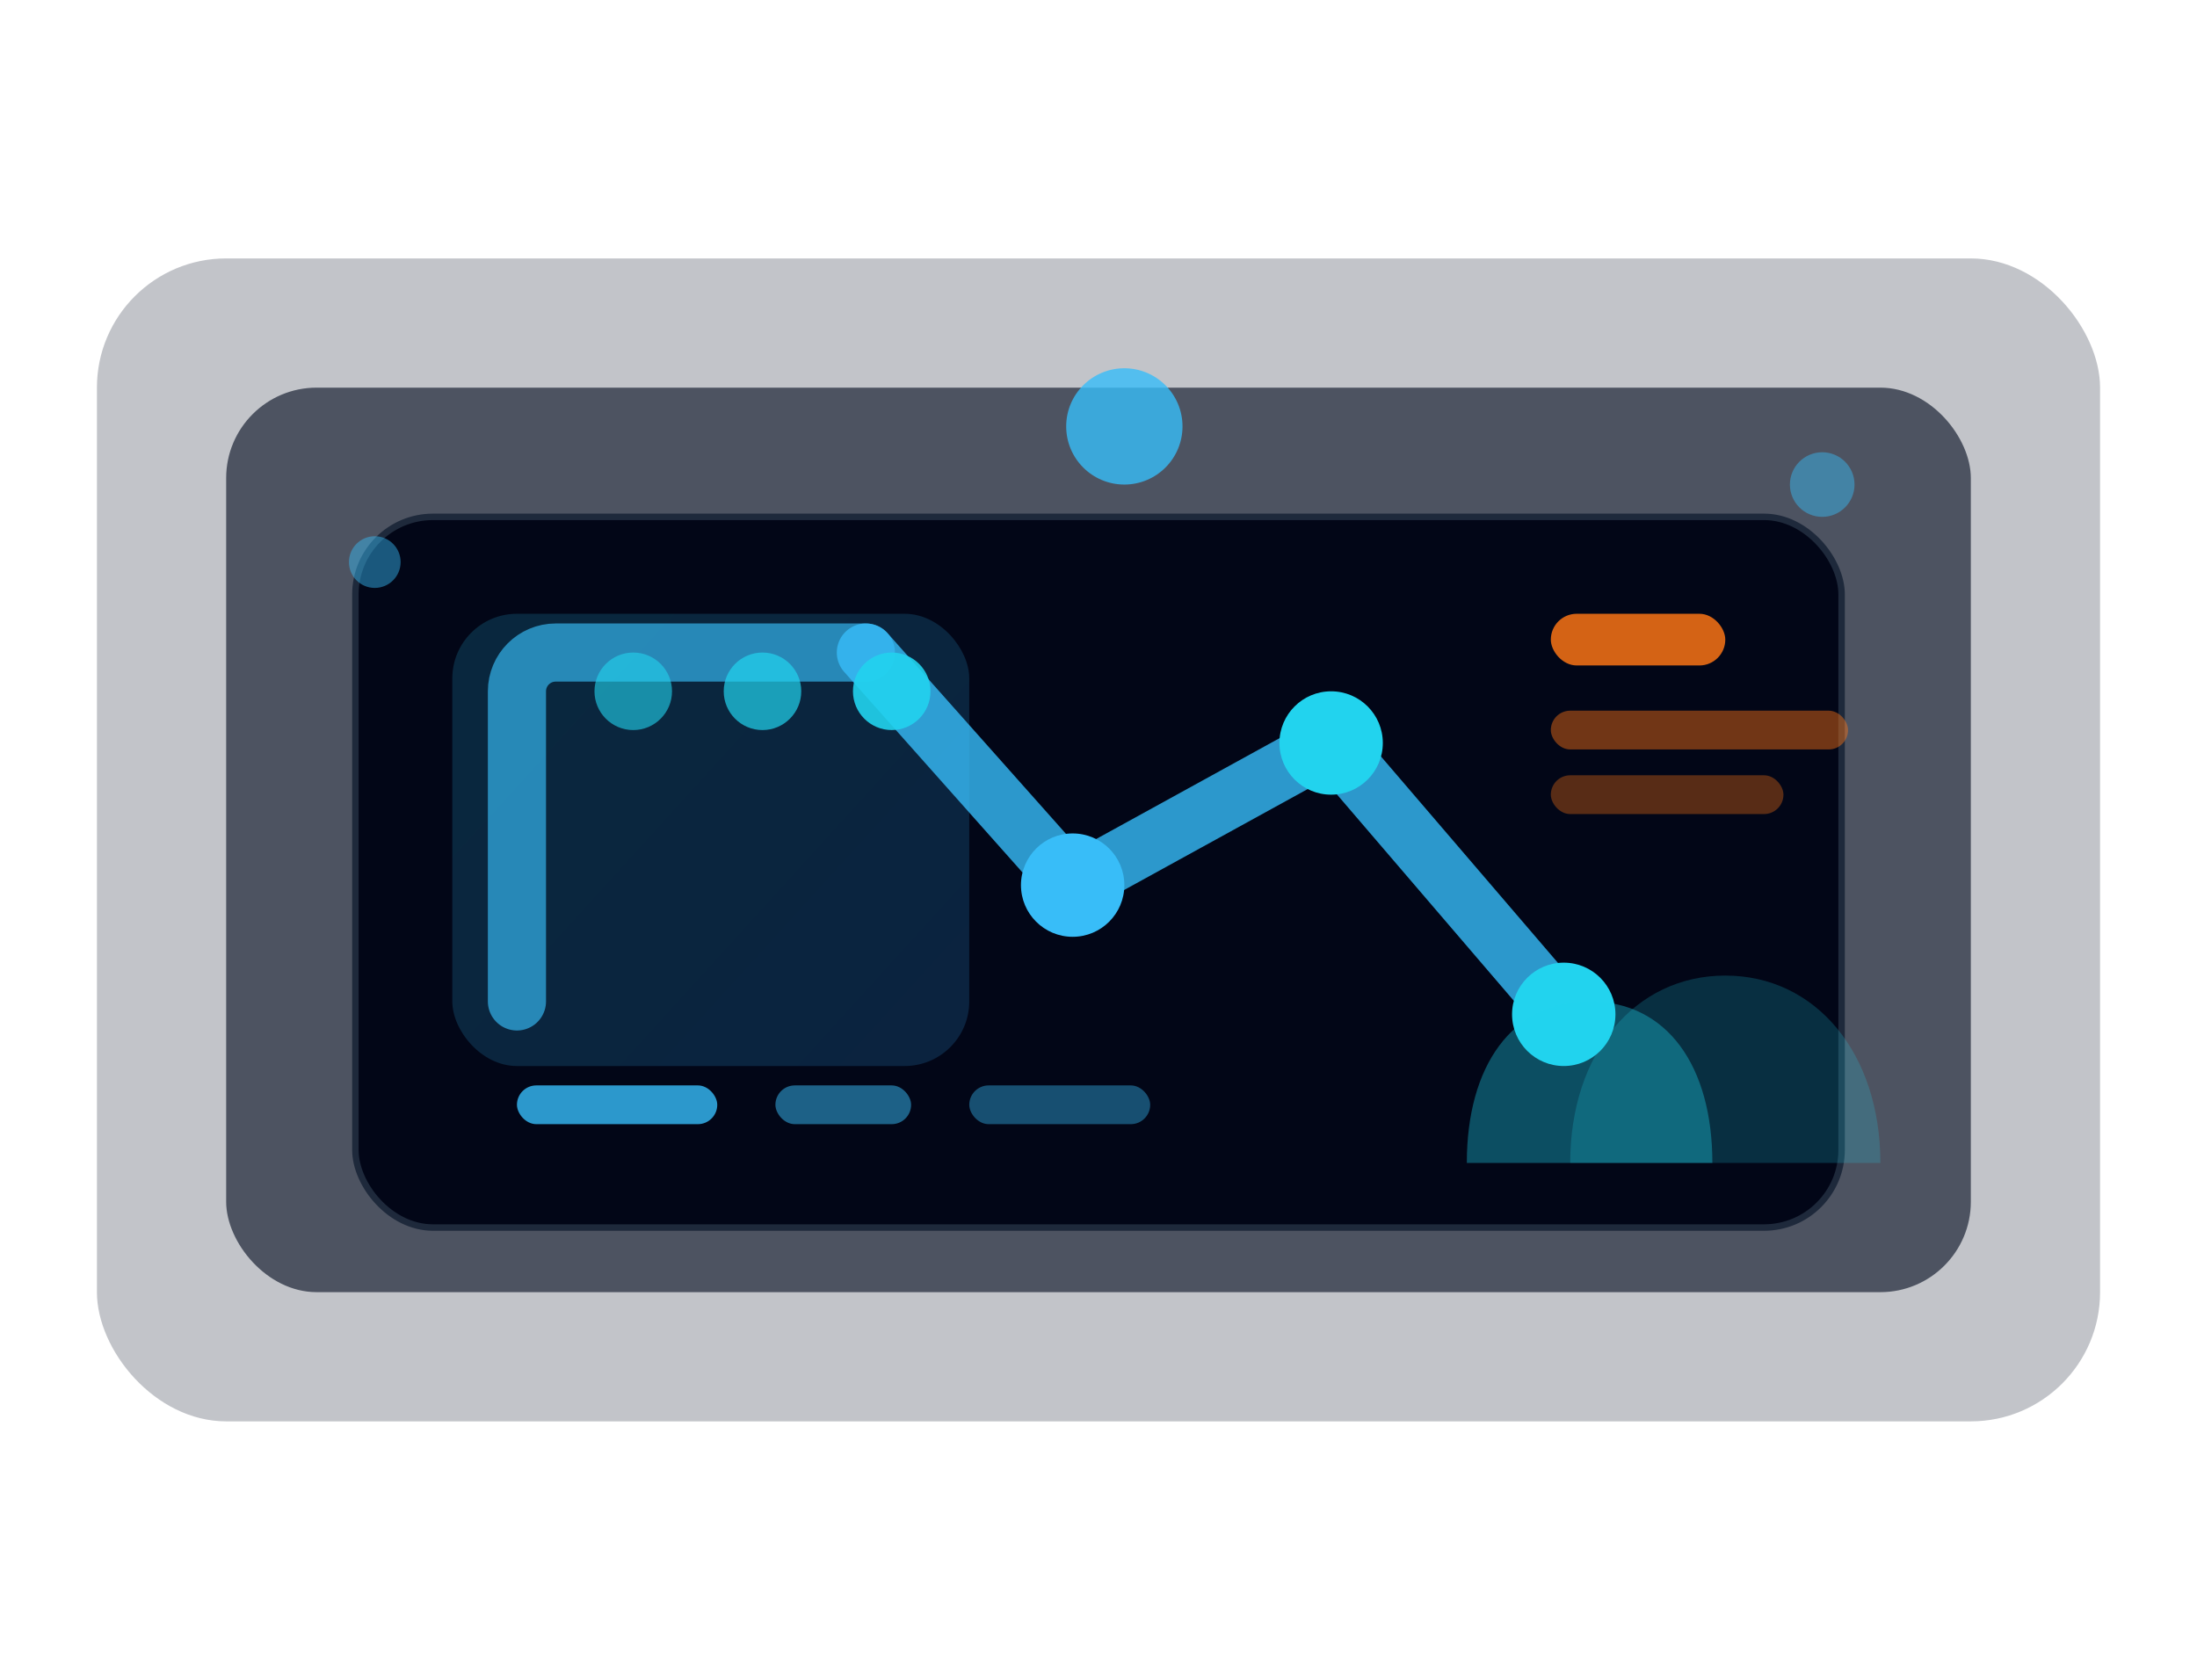 <svg width="680" height="520" viewBox="0 0 680 520" fill="none" xmlns="http://www.w3.org/2000/svg">
  <defs>
    <linearGradient id="gradient-bg" x1="80" y1="60" x2="520" y2="460" gradientUnits="userSpaceOnUse">
      <stop offset="0" stop-color="#22D3EE"/>
      <stop offset="1" stop-color="#3B82F6"/>
    </linearGradient>
  </defs>
  <rect x="30" y="80" width="620" height="360" rx="40" fill="#0F172A" opacity="0.25"/>
  <rect x="70" y="120" width="540" height="280" rx="28" fill="#0F172A" opacity="0.65"/>
  <rect x="110" y="160" width="460" height="220" rx="24" fill="#020617" stroke="#1E293B" stroke-width="2"/>
  <rect x="140" y="190" width="160" height="140" rx="20" fill="url(#gradient-bg)" opacity="0.18"/>
  <path d="M160 310V214C160 207.373 165.373 202 172 202H268" stroke="#38BDF8" stroke-width="18" stroke-linecap="round" stroke-linejoin="round" opacity="0.65"/>
  <path d="M268 202L332 274L412 230L484 314" stroke="#38BDF8" stroke-width="18" stroke-linecap="round" stroke-linejoin="round" opacity="0.8"/>
  <circle cx="332" cy="274" r="16" fill="#38BDF8"/>
  <circle cx="412" cy="230" r="16" fill="#22D3EE"/>
  <circle cx="484" cy="314" r="16" fill="#22D3EE"/>
  <rect x="160" y="336" width="62" height="12" rx="6" fill="#38BDF8" opacity="0.8"/>
  <rect x="240" y="336" width="42" height="12" rx="6" fill="#38BDF8" opacity="0.5"/>
  <rect x="300" y="336" width="56" height="12" rx="6" fill="#38BDF8" opacity="0.4"/>
  <rect x="480" y="190" width="54" height="16" rx="8" fill="#F97316" opacity="0.85"/>
  <rect x="480" y="220" width="92" height="12" rx="6" fill="#F97316" opacity="0.45"/>
  <rect x="480" y="240" width="72" height="12" rx="6" fill="#F97316" opacity="0.35"/>
  <circle cx="196" cy="214" r="12" fill="#22D3EE" opacity="0.6"/>
  <circle cx="236" cy="214" r="12" fill="#22D3EE" opacity="0.7"/>
  <circle cx="276" cy="214" r="12" fill="#22D3EE" opacity="0.9"/>
  <path d="M486 360C486 326 506 302 534 302C562 302 582 326 582 360H486Z" fill="#22D3EE" opacity="0.2"/>
  <path d="M454 360C454 330 468 310 492 310C516 310 530 330 530 360H454Z" fill="#22D3EE" opacity="0.35"/>
  <circle cx="348" cy="132" r="18" fill="#38BDF8" opacity="0.8"/>
  <circle cx="564" cy="150" r="10" fill="#38BDF8" opacity="0.45"/>
  <circle cx="116" cy="174" r="8" fill="#38BDF8" opacity="0.45"/>
</svg>
